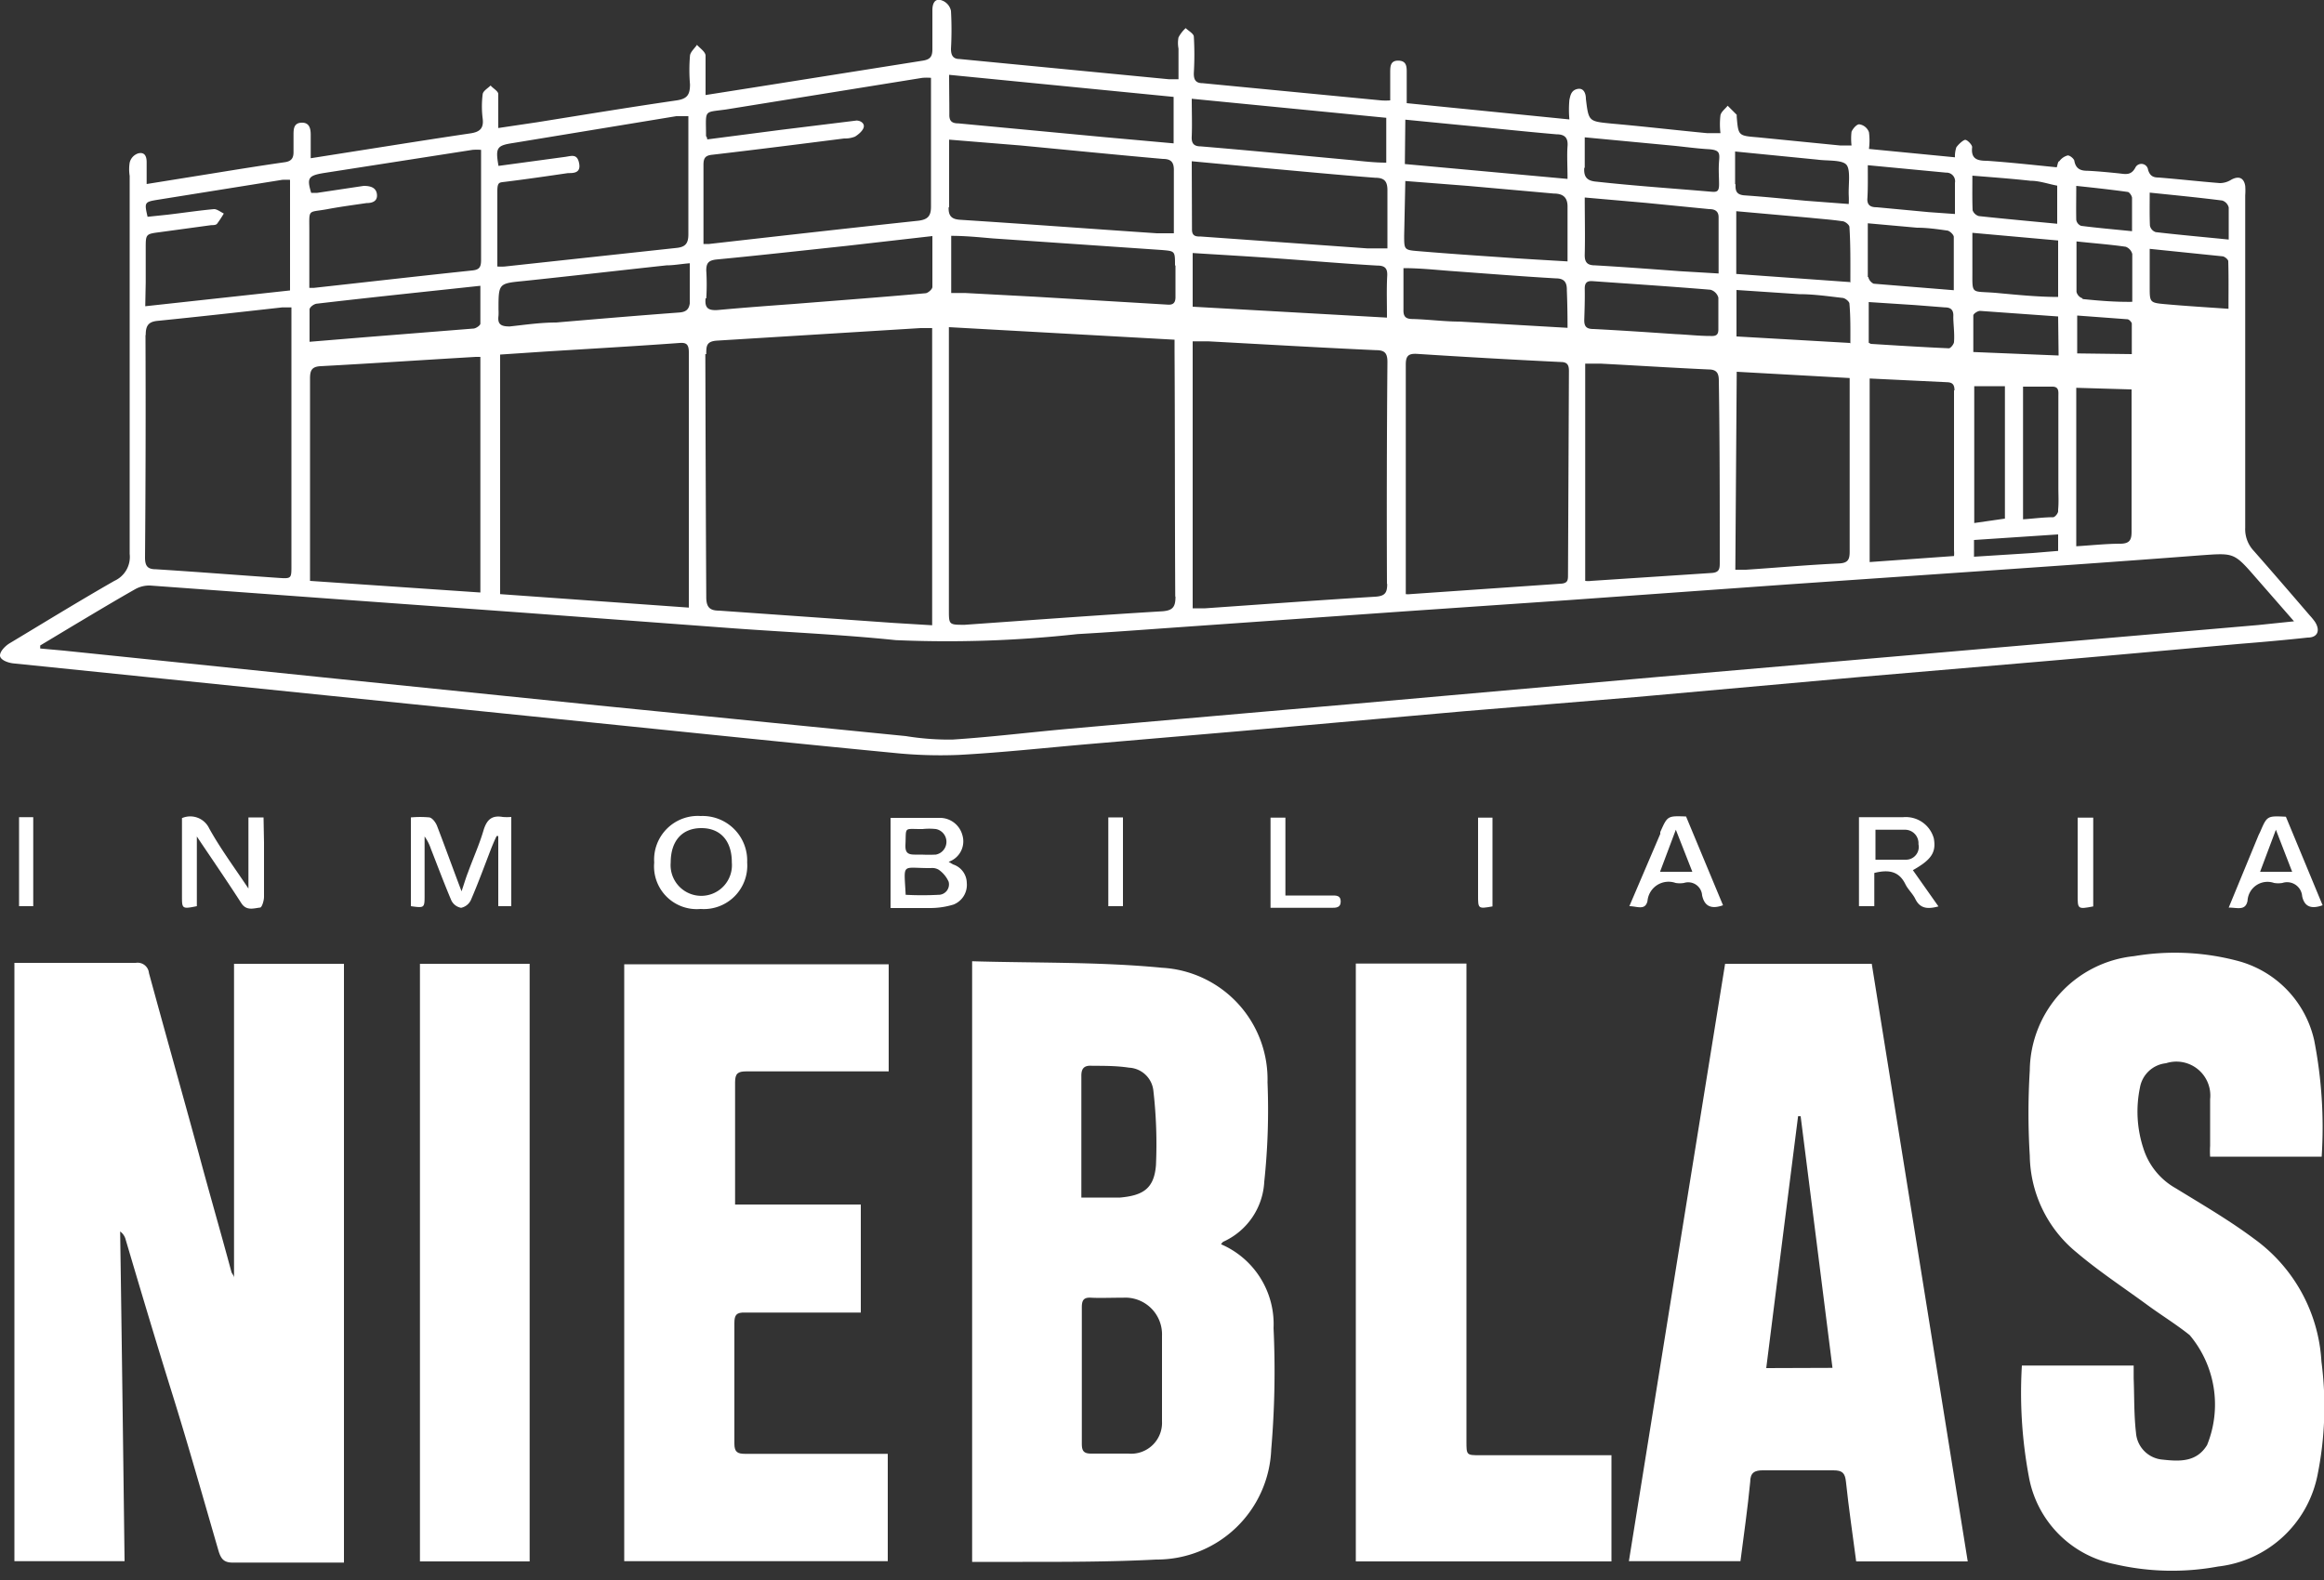 <svg id="Layer_1" data-name="Layer 1" xmlns="http://www.w3.org/2000/svg" viewBox="0 0 100 68"><rect x="0" y="0" width="100" height="68" fill="#333333" stroke="none"/><defs><style>.cls-1{fill:white;}</style></defs><path class="cls-1" d="M41.25,32.49c1.85-.1,3.68-.3,5.52-.46l6.54-.56L63,30.61,70.39,30l9.71-.87,7.5-.64c2.93-.25,5.86-.52,8.78-.78,1-.08,2-.17,2.92-.27.43,0,.55-.31.31-.68a2.61,2.61,0,0,0-.22-.27c-.8-.93-1.6-1.86-2.41-2.78a1.36,1.36,0,0,1-.37-1q0-7.15,0-14.31a2.64,2.64,0,0,0,0-.4c-.06-.36-.29-.44-.61-.26a.92.92,0,0,1-.48.14c-.88-.07-1.76-.17-2.64-.24-.23,0-.37-.07-.45-.33a.29.29,0,0,0-.54-.11c-.19.37-.44.29-.73.26s-.88-.09-1.33-.11c-.29,0-.5-.07-.57-.41,0-.1-.2-.26-.29-.25a.66.66,0,0,0-.36.25c-.06,0-.07.15-.11.26-1-.1-2-.21-3-.28-.41,0-.7-.07-.64-.59,0-.1-.22-.33-.31-.31s-.28.19-.37.32a1.23,1.23,0,0,0-.06.43l-3.7-.36a2.77,2.77,0,0,0,0-.72A.52.52,0,0,0,80,5.35c-.11,0-.27.18-.33.32a2.65,2.65,0,0,0,0,.59h-.5l-3.53-.35c-.84-.07-.84-.06-.91-.88,0,0,0-.07,0-.09l-.39-.39c-.11.14-.28.26-.31.41a3.23,3.23,0,0,0,0,.77c-.23,0-.4,0-.58,0-1.36-.13-2.73-.29-4.09-.41-1-.1-1-.08-1.12-1.06,0-.25-.1-.49-.37-.43s-.3.29-.34.47a4.59,4.59,0,0,0,0,.84l-7-.7V3.12c0-.24,0-.5-.35-.51s-.36.24-.36.49V4.32a2.46,2.46,0,0,1-.4,0l-7.67-.74c-.31,0-.39-.16-.38-.45a13.33,13.33,0,0,0,0-1.55c0-.13-.23-.25-.35-.37a1.44,1.44,0,0,0-.31.4,1.28,1.28,0,0,0,0,.48V3.41h-.42l-9-.87c-.29,0-.37-.17-.37-.44a14.77,14.77,0,0,0,0-1.63A.61.61,0,0,0,40.47,0c-.27-.06-.35.19-.35.44,0,.56,0,1.12,0,1.68,0,.32-.1.44-.41.49L32.52,3.75l-2.16.34c0-.61,0-1.16,0-1.69,0-.17-.24-.32-.37-.47-.1.15-.28.3-.3.46a7.34,7.34,0,0,0,0,1.24c0,.45-.12.62-.57.69-2,.29-4,.62-6,.94l-1.68.25c0-.55,0-1,0-1.46,0-.13-.22-.24-.33-.37-.12.12-.32.23-.34.37a4.17,4.17,0,0,0,0,1.06c.05.42-.13.57-.53.63-1.49.22-3,.46-4.46.69l-2.41.38v-1c0-.27-.05-.54-.39-.53s-.35.27-.35.52,0,.5,0,.75-.09.39-.37.43c-1.05.15-2.1.32-3.15.49l-2.8.45c0-.36,0-.65,0-.94s-.11-.44-.36-.38A.55.55,0,0,0,5.58,7a1.81,1.81,0,0,0,0,.57c0,5.43,0,10.85,0,16.27A1.13,1.13,0,0,1,4.92,25c-1.52.87-3,1.78-4.53,2.7-.17.11-.39.33-.39.51s.31.31.57.34l13.49,1.38,11.37,1.16c4.32.44,8.64.89,13,1.31A19.56,19.56,0,0,0,41.25,32.49ZM92.5,8.29c1.07.11,2.1.21,3.12.34a.42.42,0,0,1,.28.3c0,.43,0,.85,0,1.38-1.09-.11-2.11-.2-3.14-.32a.37.37,0,0,1-.25-.28C92.49,9.26,92.5,8.81,92.5,8.29Zm3.39,5c-1-.07-1.84-.12-2.73-.2-.66-.06-.66-.08-.66-.75V10.71l3.12.32c.1,0,.26.14.26.21C95.9,11.91,95.89,12.59,95.89,13.32Zm-4.17,3.47c0,.18,0,.33,0,.47,0,1.88,0,3.77,0,5.66,0,.35-.09.5-.46.51-.63,0-1.26.07-1.92.11V16.69Zm-2.34-1.55V13.58l2.16.16c.07,0,.19.13.19.19,0,.45,0,.9,0,1.31Zm.23-2.37a.39.39,0,0,1-.26-.28c0-.7,0-1.4,0-2.17.73.08,1.43.13,2.12.23a.46.46,0,0,1,.28.31c0,.66,0,1.32,0,2.06C91,13,90.3,12.94,89.61,12.87ZM89.34,8c.76.08,1.49.16,2.21.26.07,0,.18.16.19.25,0,.46,0,.91,0,1.44-.79-.08-1.49-.14-2.19-.23a.33.33,0,0,1-.21-.26C89.33,9,89.34,8.53,89.34,8Zm-.78,14c0,.09-.13.25-.21.26-.42,0-.84.06-1.3.09V16.64h1.26c.3,0,.26.23.26.42V21C88.57,21.31,88.59,21.62,88.56,21.93Zm0,1v.71l-1.09.09-2.53.16,0-.72Zm-3.61-.49V16.62h1.32v5.7Zm3.63-7.21-3.67-.15c0-.55,0-1.06,0-1.57,0-.08.19-.2.29-.2l3.36.24ZM84.87,7.56c.87.07,1.69.13,2.5.22.39,0,.77.14,1.15.21V9.63c-1.15-.11-2.26-.21-3.37-.33a.4.4,0,0,1-.27-.25C84.86,8.57,84.87,8.09,84.87,7.56Zm0,2.46,3.69.33v2.43c-.87,0-1.75-.09-2.62-.17-1.2-.11-1.06.15-1.07-1.15ZM80.37,7.11l3.37.32a.37.37,0,0,1,.38.44c0,.42,0,.85,0,1.34L83,9.13l-2.24-.21c-.22,0-.41-.05-.41-.34C80.38,8.11,80.37,7.64,80.37,7.11Zm3.71,7.6c0,.1-.15.28-.22.28-1.12-.05-2.24-.12-3.36-.19,0,0,0,0-.09-.05V13l2,.13,1.28.1c.24,0,.37.1.36.37S84.11,14.32,84.08,14.71Zm0,2.09q0,3.45,0,6.9a1.21,1.21,0,0,1,0,.23l-3.63.26v-7.9l1.88.09,1.46.07C84,16.46,84.1,16.54,84.1,16.8Zm-3.71-4.88c0-.75,0-1.5,0-2.31l2.12.19c.43,0,.86.06,1.28.12.11,0,.29.17.3.27,0,.73,0,1.47,0,2.3l-3.45-.28A.43.43,0,0,1,80.39,11.92Zm-5.71-4c0-.44,0-.88,0-1.4l3.54.35h0c.43.06,1.06,0,1.25.22s.08.87.1,1.32a3.66,3.66,0,0,1,0,.37L77.7,8.64c-.87-.08-1.74-.17-2.61-.23C74.76,8.39,74.66,8.26,74.68,7.94Zm4.94,4.22-4.89-.35V9.09l3.15.28c.47.05.94.08,1.41.15.12,0,.31.16.31.25C79.63,10.55,79.62,11.33,79.62,12.16Zm0,2.62-4.88-.28v-2l2.7.18c.62,0,1.24.09,1.85.16.12,0,.31.16.31.25C79.63,13.65,79.62,14.18,79.62,14.78ZM74.73,16l4.86.27c0,.17,0,.32,0,.48,0,2.34,0,4.69,0,7,0,.35-.09.48-.46.5-1.33.06-2.65.18-4,.27-.14,0-.29,0-.46,0ZM74,24.19c0,.27,0,.45-.36.47L68.47,25a.93.93,0,0,1-.26,0V15.65h.66c1.55.08,3.1.18,4.64.25.36,0,.45.16.45.49C74,19,74,21.59,74,24.19ZM68.19,8.5l2.62.23L73.55,9c.23,0,.4.08.4.35v2.42l-1.69-.1c-1.2-.09-2.41-.18-3.62-.25-.34,0-.46-.13-.45-.47C68.21,10.15,68.19,9.36,68.19,8.5Zm0,3.92c0-.24.09-.34.34-.32,1.69.12,3.39.23,5.07.37a.49.49,0,0,1,.34.34c0,.45,0,.91,0,1.37,0,.25-.12.29-.34.28-.5,0-1-.06-1.5-.08-1.17-.08-2.35-.16-3.53-.22-.3,0-.41-.1-.4-.41S68.2,12.87,68.19,12.42Zm0-5.2c0-.42,0-.85,0-1.31L72,6.27c.5.05,1,.12,1.5.15s.5.16.47.52,0,.68,0,1-.11.33-.35.31C72,8.11,70.34,8,68.71,7.82,68.3,7.79,68.14,7.63,68.17,7.22Zm-.72,6.89-4.67-.27c-.65,0-1.3-.09-2-.11-.29,0-.42-.08-.41-.4,0-.57,0-1.15,0-1.79.69,0,1.35.07,2,.12,1.52.11,3,.23,4.55.32.36,0,.49.16.48.52C67.44,13,67.45,13.52,67.45,14.11Zm0,10.63c0,.21,0,.36-.3.38l-6.49.45a.81.81,0,0,1-.19,0c0-.14,0-.27,0-.4,0-3.16,0-6.32,0-9.48,0-.37.11-.48.48-.46q3.09.2,6.19.35c.27,0,.35.12.35.38Zm-7-19.59,2.35.23c1.38.13,2.76.28,4.15.4.34,0,.51.13.48.51s0,.88,0,1.41l-7-.64Zm0,2.64L63.16,8l3.7.33c.4,0,.6.17.59.59,0,.77,0,1.53,0,2.33-1-.06-1.93-.11-2.87-.18-1.18-.08-2.35-.16-3.53-.26-.63-.05-.63-.06-.63-.67ZM51.28,4.25l8.37.82V7c-.51,0-1-.06-1.5-.11-2.16-.2-4.32-.41-6.48-.59-.31,0-.41-.14-.39-.44C51.3,5.34,51.28,4.83,51.28,4.25Zm0,2.69,3.21.3c1.56.14,3.12.29,4.68.41.42,0,.54.17.53.59,0,.81,0,1.62,0,2.45-.32,0-.59,0-.87,0l-7.15-.51c-.2,0-.39,0-.39-.3Zm8.41,18.19c0,.38-.09.52-.5.55-2.45.15-4.89.33-7.33.5-.16,0-.33,0-.54,0V14.69l.67,0c2.4.13,4.8.27,7.21.38.37,0,.5.11.5.51Q59.66,20.37,59.68,25.13Zm0-11.46-8.37-.47V10.89c1.27.08,2.52.15,3.76.24,1.4.1,2.8.22,4.19.3.33,0,.44.13.42.45C59.66,12.45,59.68,13,59.68,13.67Zm-9.11,12c0,.44-.1.61-.59.64-2.83.17-5.65.38-8.48.58-.68,0-.68,0-.68-.64V14.08l9.71.54c0,.21,0,.36,0,.52C50.56,18.65,50.55,22.17,50.57,25.68Zm0-14.25c0,.46,0,.91,0,1.37,0,.26-.12.34-.35.32l-5.7-.34-3-.16-.6,0V10.15c.61,0,1.2.06,1.78.11l7.29.5C50.56,10.81,50.56,10.8,50.56,11.43ZM40.84,3.22l9.66.95v2l-3-.27-6.26-.59c-.28,0-.4-.1-.39-.39C40.85,4.36,40.84,3.81,40.84,3.22Zm0,5.7c0-.83,0-1.66,0-2.48,0-.13,0-.26,0-.43l3.07.25c2,.19,4.09.4,6.13.58.37,0,.48.16.47.52,0,.88,0,1.76,0,2.68-.27,0-.5,0-.73,0-2.82-.19-5.63-.4-8.45-.58C41,9.44,40.8,9.34,40.82,8.92Zm-4-3.73-3.25.4L30.43,6c0-.1-.05-.13-.05-.15,0-1.16-.13-1,.87-1.14l8.44-1.36a2.28,2.28,0,0,1,.37,0c0,.12,0,.24,0,.35,0,1.73,0,3.46,0,5.19,0,.4-.13.56-.55.61-3,.32-6,.66-9,1l-.24,0V8.7c0-.53,0-1.07,0-1.6,0-.29.07-.41.38-.44,1.89-.22,3.78-.46,5.67-.7a1.16,1.16,0,0,0,.47-.08c.16-.1.36-.27.38-.43S37,5.17,36.81,5.19Zm-6.45,7.65a9.61,9.61,0,0,0,0-1.2c0-.32.1-.43.42-.47,1.88-.18,3.75-.39,5.63-.59l3.68-.42c0,.78,0,1.49,0,2.19,0,.1-.19.26-.29.27-1.89.17-3.77.31-5.65.46-1.09.08-2.18.16-3.26.26C30.46,13.38,30.32,13.25,30.36,12.84Zm0,2.4c0-.34,0-.55.46-.58l8.76-.54h.5V26.91l-1.65-.1-7.52-.53c-.4,0-.55-.15-.55-.58C30.37,22.22,30.36,18.73,30.35,15.24ZM22.11,6.15,29.1,5l.52,0c0,.2,0,.36,0,.51,0,1.52,0,3,0,4.57,0,.39-.12.55-.51.59l-7.39.8a2.14,2.14,0,0,1-.32,0V9.53c0-.43,0-.86,0-1.29s.09-.38.37-.42c.89-.11,1.78-.24,2.67-.37.24,0,.56,0,.48-.42s-.32-.32-.59-.28l-2.88.39C21.31,6.34,21.38,6.26,22.11,6.15Zm7.11,7.3c-1.76.13-3.53.28-5.29.43-.68,0-1.35.1-2,.17-.37,0-.53-.09-.48-.46a2.43,2.43,0,0,0,0-.27c0-1.14,0-1.12,1.12-1.23,2-.21,4.08-.45,6.11-.67.31,0,.62-.06,1-.09v1.73C29.64,13.34,29.49,13.43,29.22,13.45Zm.42,1.71c0,3.53,0,7.06,0,10.59,0,.11,0,.22,0,.4l-8.12-.58V15.26l1.94-.13c1.93-.12,3.86-.23,5.79-.37C29.52,14.74,29.64,14.81,29.64,15.16ZM13.91,7.45l6.42-1a2.24,2.24,0,0,1,.37,0V7c0,1.4,0,2.8,0,4.2,0,.3-.08.41-.38.44-2.28.24-4.55.5-6.82.75l-.19,0V9.94c0-1-.09-.77.84-.95.54-.1,1.08-.17,1.62-.25.22,0,.48-.06.45-.37S15.92,8,15.65,8l-2,.3-.26,0C13.2,7.67,13.26,7.56,13.91,7.45Zm6.47,6.69-4.64.37-2.42.2c0-.52,0-1,0-1.39,0-.1.19-.24.31-.25,1.88-.22,3.76-.42,5.64-.62l1.4-.15c0,.57,0,1.1,0,1.63C20.67,14,20.49,14.13,20.38,14.14Zm.29,1.22V25.5L13.34,25c0-.18,0-.33,0-.47,0-2.75,0-5.49,0-8.24,0-.34.07-.51.45-.53,2.23-.12,4.45-.27,6.68-.4ZM6.27,12.15V10.69c0-.62,0-.62.62-.7l2.2-.3c.08,0,.2,0,.25-.06a4.78,4.78,0,0,0,.29-.44C9.49,9.12,9.34,9,9.21,9c-.66.06-1.32.16-2,.24l-.86.09c-.14-.61-.14-.64.42-.73l5.37-.86a2.86,2.86,0,0,1,.34,0v4.76l-6.23.68Zm0,2.27c0-.37.09-.57.5-.61,1.79-.18,3.58-.38,5.37-.58h.4c0,.18,0,.31,0,.44V24.35c0,.55,0,.56-.57.52-1.75-.12-3.51-.26-5.26-.37-.36,0-.47-.14-.47-.51Q6.28,19.21,6.26,14.42Zm8.19,14.79L2.73,28l-1-.09,0-.13,1.43-.86c.89-.53,1.77-1.06,2.67-1.57a1.25,1.25,0,0,1,.63-.15l8.35.61,7.73.56,9,.67c2.34.17,4.69.27,7,.51a51,51,0,0,0,7.82-.26c1.43-.08,2.86-.19,4.29-.29l9.81-.69,7-.48,9.5-.68,6.81-.47c3.64-.25,7.28-.5,10.92-.78,1.43-.1,1.43-.13,2.36.94l1.66,1.9-1.54.16L84.45,28,71.38,29.13l-13.1,1.16q-6.12.53-12.23,1.07c-1.69.15-3.38.36-5.07.47a11.63,11.63,0,0,1-2-.15L25.73,30.36Z"/><path class="cls-1" d="M10.07,55c0-.1-.08-.17-.11-.25C9.49,53,9,51.32,8.54,49.6,7.83,47,7.11,44.45,6.41,41.88a.49.49,0,0,0-.57-.44c-1.14,0-2.27,0-3.41,0H.62V67.19H5.36C5.3,62.43,5.24,57.71,5.17,53a.62.62,0,0,1,.24.36c.65,2.2,1.31,4.41,2,6.62s1.34,4.52,2,6.79c.11.35.25.49.64.48,1.42,0,2.83,0,4.25,0h.5V41.48H10.07Z"/><path class="cls-1" d="M52.54,53.55s.06-.09.1-.11a3,3,0,0,0,1.76-2.58,29.16,29.16,0,0,0,.14-4.28A4.81,4.81,0,0,0,50,41.65c-2.69-.26-5.42-.2-8.17-.28V67.22c.75,0,1.46,0,2.17,0,1.91,0,3.84,0,5.75-.1a4.93,4.93,0,0,0,4.95-4.74,39.52,39.52,0,0,0,.1-5.22A3.74,3.74,0,0,0,52.54,53.55ZM47,45.87c.52,0,1.06,0,1.58.08a1.11,1.11,0,0,1,1.05,1,20.15,20.15,0,0,1,.11,3.2c-.08,1-.55,1.3-1.54,1.39-.52,0-1.06,0-1.67,0V50.8c0-1.48,0-3,0-4.46C46.52,46,46.63,45.84,47,45.87Zm3,15.3a1.33,1.33,0,0,1-1.45,1.39c-.53,0-1.07,0-1.6,0-.32,0-.4-.12-.4-.42,0-1,0-2,0-3s0-1.92,0-2.88c0-.3.08-.43.4-.41s.92,0,1.38,0A1.58,1.58,0,0,1,50,57.49C50,58.71,50,59.94,50,61.17Z"/><path class="cls-1" d="M74.23,41.48q-2.08,12.87-4.14,25.71h4.8c.15-1.16.31-2.28.42-3.41,0-.4.19-.51.58-.5,1,0,2,0,3,0,.39,0,.5.12.54.49.12,1.14.29,2.28.44,3.43h4.8Q82.6,54.29,80.54,41.48ZM76,58.88c.46-3.64.91-7.24,1.37-10.84h.11c.46,3.6.91,7.2,1.37,10.83Z"/><path class="cls-1" d="M99.89,58.6A7,7,0,0,0,97,53.32c-1.07-.8-2.24-1.48-3.38-2.18a3,3,0,0,1-1.39-1.71,5.07,5.07,0,0,1-.15-2.62,1.27,1.27,0,0,1,1.12-1.05,1.46,1.46,0,0,1,1.9,1.55c0,.68,0,1.36,0,2a3.71,3.71,0,0,0,0,.47H99.9a19.52,19.52,0,0,0-.32-5,4.57,4.57,0,0,0-3.31-3.43,10.55,10.55,0,0,0-4.44-.2,5,5,0,0,0-4.49,4.92,30,30,0,0,0,0,3.67,5.47,5.47,0,0,0,2,4.15c.94.8,2,1.5,3,2.23.62.46,1.28.86,1.88,1.34a4.64,4.64,0,0,1,.75,4.73c-.45.74-1.18.71-1.9.63a1.25,1.25,0,0,1-1.16-1.16c-.09-.77-.07-1.56-.1-2.34,0-.18,0-.37,0-.55H87a19.56,19.56,0,0,0,.3,4.78A4.68,4.68,0,0,0,91,67.32a10.89,10.89,0,0,0,4.44.1,4.93,4.93,0,0,0,4.28-3.93A14.88,14.88,0,0,0,99.89,58.6Z"/><path class="cls-1" d="M26.86,67.19H38.2V62.57H32.06c-.33,0-.46-.08-.46-.44q0-2.6,0-5.19c0-.35.09-.46.45-.45h4.52l.47,0V51.84H31.63c0-.2,0-.32,0-.43,0-1.61,0-3.22,0-4.83,0-.38.12-.47.48-.47h6.13V41.5H26.86Z"/><path class="cls-1" d="M68.79,62.63H63.7c-.6,0-.6,0-.6-.6V41.47H58.34V67.2h11V62.63Z"/><path class="cls-1" d="M18.07,67.2h4.72V41.48H18.07Z"/><path class="cls-1" d="M22,39V35.16a2.19,2.19,0,0,1-.37,0c-.46-.08-.68.11-.82.56-.18.62-.45,1.21-.67,1.82-.1.25-.17.5-.28.82-.38-1-.71-1.92-1.06-2.83-.06-.14-.19-.32-.32-.35a4.24,4.24,0,0,0-.8,0V39c.58.08.59.08.59-.46V36a2,2,0,0,1,.27.53c.29.74.57,1.49.88,2.22a.58.58,0,0,0,.42.32.6.6,0,0,0,.42-.33c.32-.74.6-1.51.89-2.26.07-.17.14-.34.22-.5l.07,0V39Z"/><path class="cls-1" d="M41,37.2l-.18-.11a.93.93,0,0,0,.59-1.15,1,1,0,0,0-1-.74c-.69,0-1.38,0-2.09,0v3.88c.6,0,1.16,0,1.71,0a3.44,3.44,0,0,0,1-.15A.91.91,0,0,0,41.6,38,.85.85,0,0,0,41,37.2Zm-1.3-1.52a2.73,2.73,0,0,1,.57,0,.56.56,0,0,1,0,1.1,6,6,0,0,1-.61,0h-.31c-.31,0-.4-.11-.39-.41C39,35.54,38.86,35.69,39.73,35.68Zm.69,2.83a13.39,13.39,0,0,1-1.42,0c-.07-1.42-.2-1.14,1.08-1.15a.55.55,0,0,1,.34.07,1.24,1.24,0,0,1,.43.52A.45.45,0,0,1,40.42,38.51Z"/><path class="cls-1" d="M11.34,35.18h-.65v3.06C10.06,37.3,9.47,36.5,9,35.65a.9.9,0,0,0-1.17-.44v.42c0,1,0,1.95,0,2.93,0,.55,0,.57.64.44V36l.2.3c.58.86,1.16,1.71,1.72,2.58.22.33.53.21.8.18.08,0,.17-.3.17-.46,0-.78,0-1.57,0-2.35Z"/><path class="cls-1" d="M83.21,36.08a1.25,1.25,0,0,0-1.32-.91c-.62,0-1.24,0-1.9,0V39h.66V37.57c.6-.15,1.06-.09,1.34.49.11.22.31.4.42.62.21.44.55.45,1,.33l-1.1-1.56C83.11,37,83.32,36.68,83.21,36.08ZM82,37c-.42,0-.84,0-1.3,0V35.71c.44,0,.86,0,1.28,0a.58.58,0,0,1,.57.62A.55.55,0,0,1,82,37Z"/><path class="cls-1" d="M28.15,37.12a1.84,1.84,0,0,0,2,2,1.87,1.87,0,0,0,2-2,1.92,1.92,0,0,0-2-2A1.88,1.88,0,0,0,28.15,37.12Zm3.34,0a1.32,1.32,0,1,1-2.63,0c0-.93.49-1.48,1.32-1.48S31.5,36.2,31.49,37.14Z"/><path class="cls-1" d="M71.44,35.81l0,.08L70.11,39c.33,0,.68.2.78-.22A.91.91,0,0,1,72.1,38a1.09,1.09,0,0,0,.36,0,.6.6,0,0,1,.78.53c.1.48.4.61.9.43l-1.59-3.82C71.75,35.11,71.75,35.11,71.44,35.81Zm1.38,1.71H71.43l.68-1.81Z"/><path class="cls-1" d="M97.25,35.81l-.06.12L95.9,39.06c.37,0,.72.15.81-.29A.86.86,0,0,1,97.85,38a1.09,1.09,0,0,0,.36,0,.65.65,0,0,1,.85.57c.1.47.41.56.88.39l-1.58-3.81C97.55,35.11,97.55,35.11,97.25,35.81Zm0,1.71.68-1.81.7,1.81Z"/><path class="cls-1" d="M57.31,38.54h-2V35.19h-.64v3.88h2.63c.18,0,.39,0,.39-.27S57.49,38.54,57.31,38.54Z"/><path class="cls-1" d="M89.4,38.53c0,.59,0,.61.67.48V35.19H89.4Z"/><path class="cls-1" d="M48.32,39V35.18h-.63V39Z"/><path class="cls-1" d="M.82,35.17V39h.61V35.17Z"/><path class="cls-1" d="M63.6,38.53c0,.58,0,.59.62.48V35.19H63.6Z"/></svg>